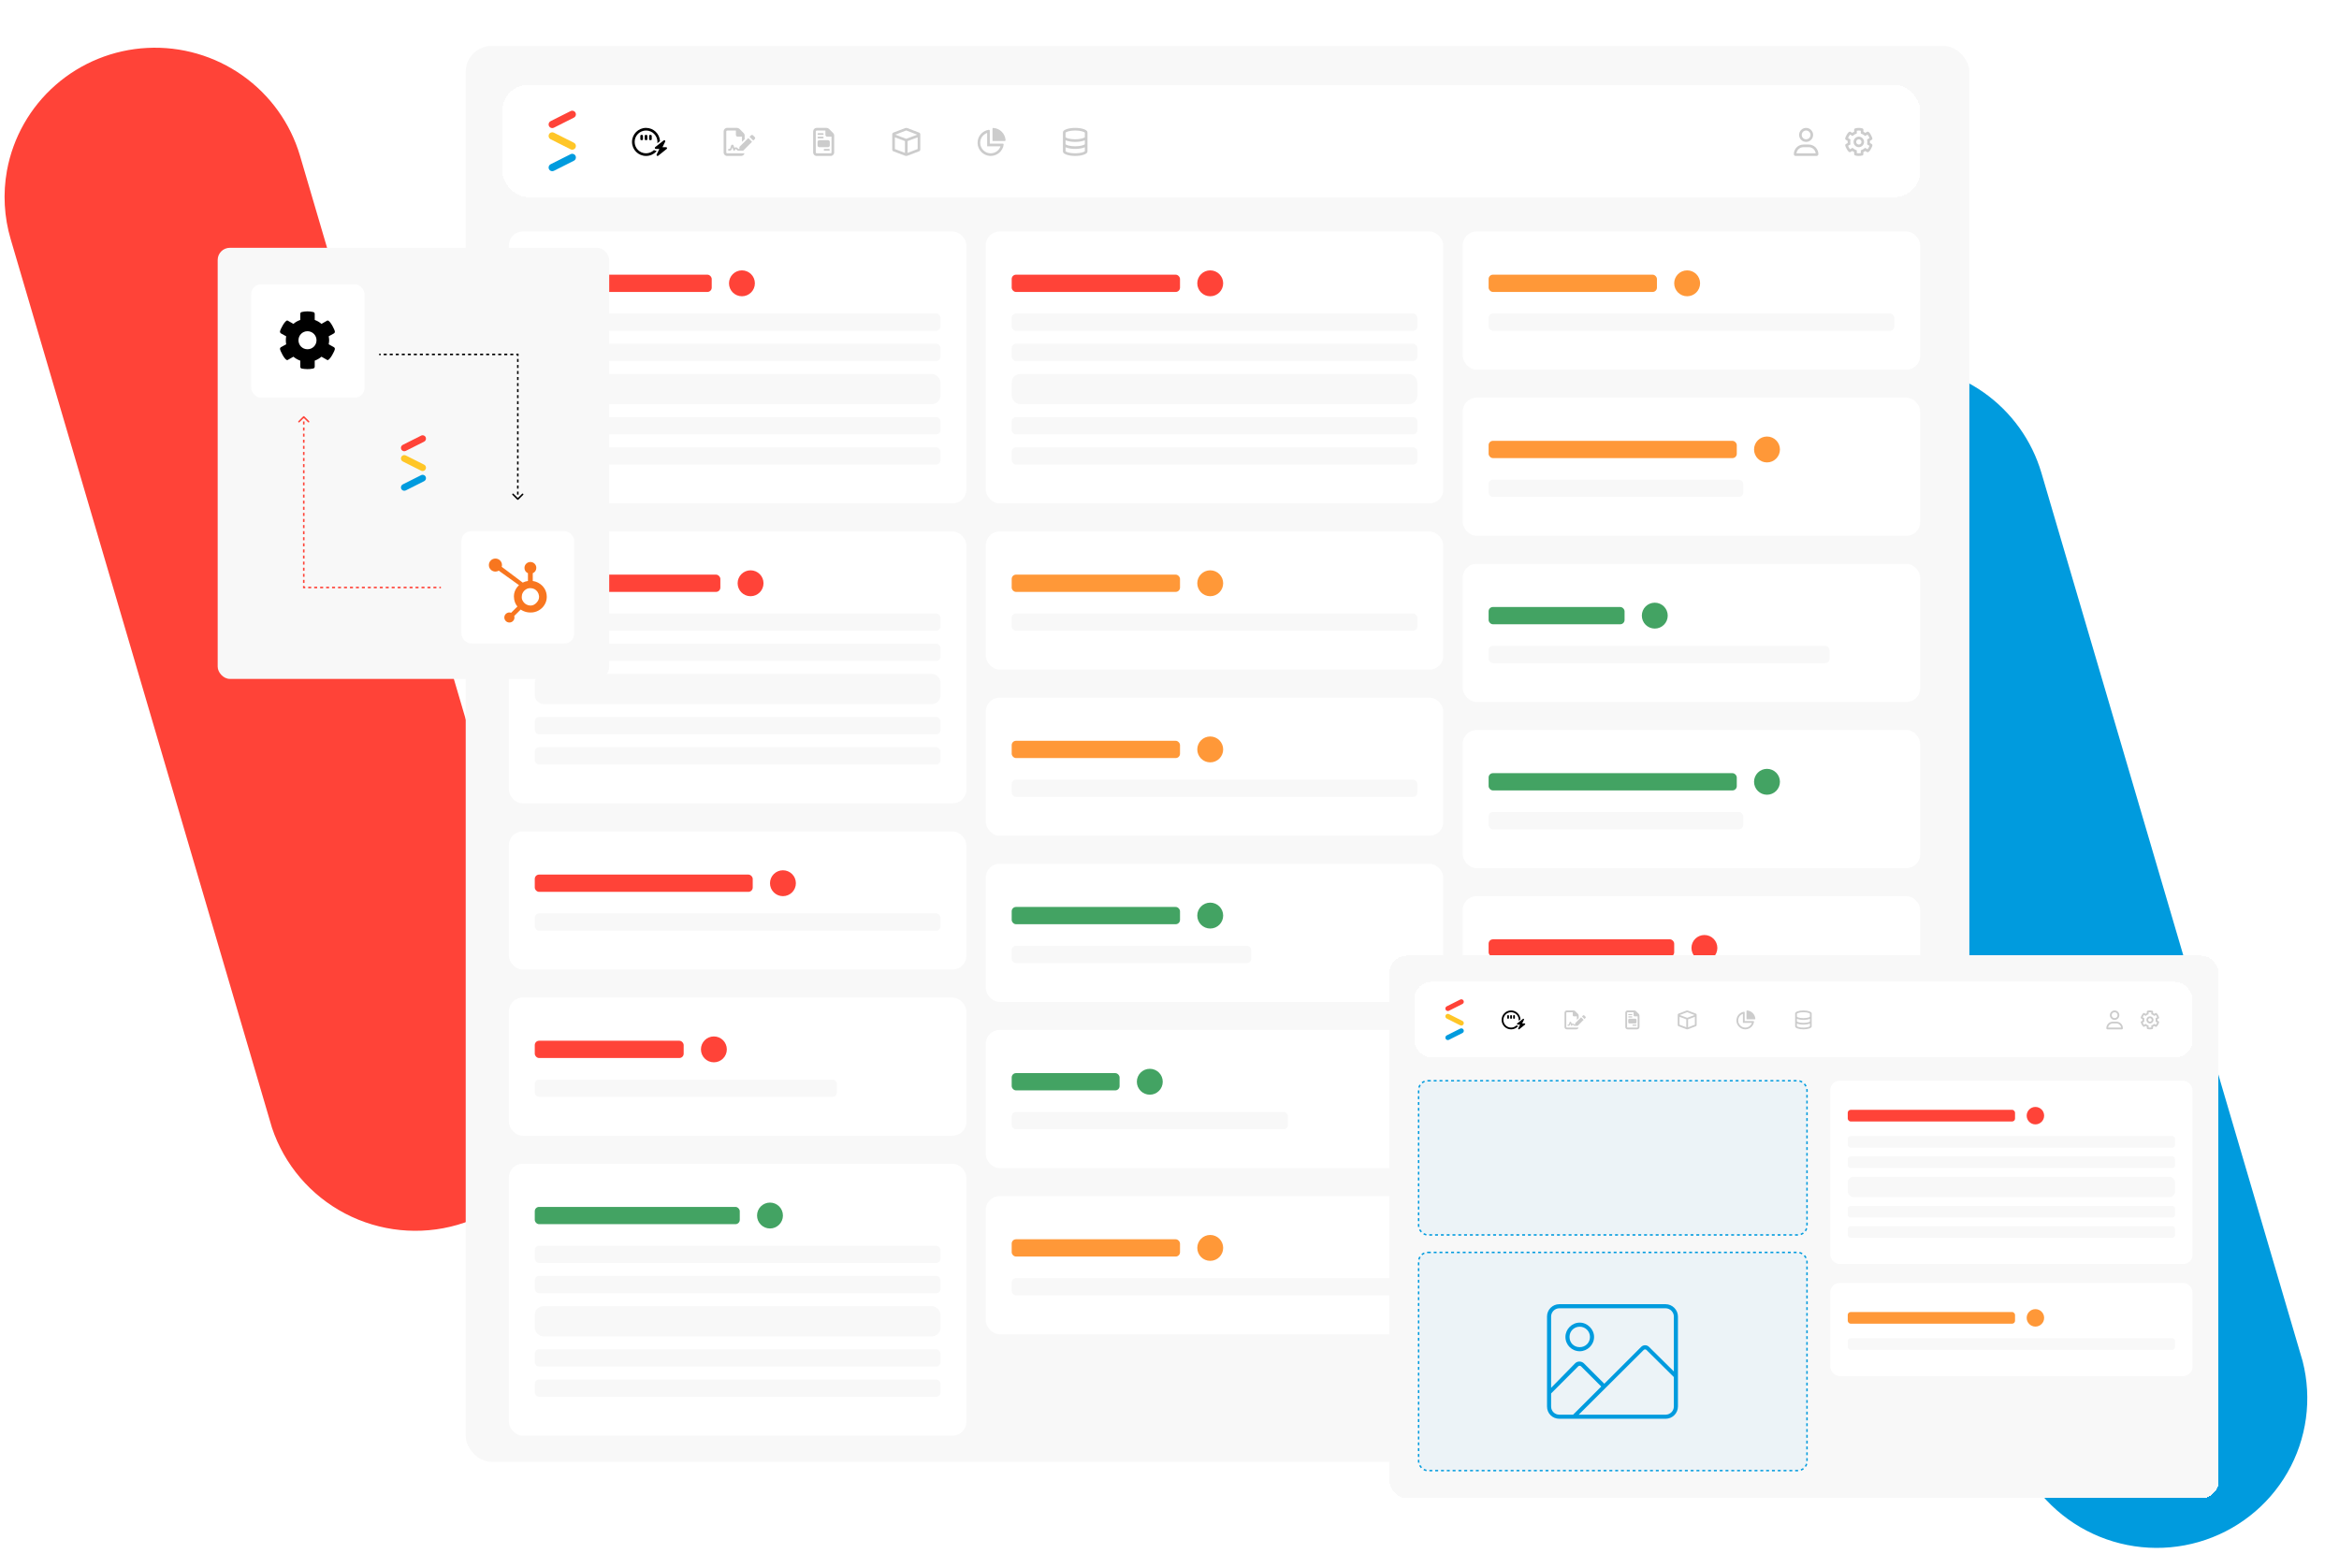 <svg width="1120" height="751" viewBox="0 0 1120 751" fill="none" xmlns="http://www.w3.org/2000/svg">
<g clip-path="url(#clip0_1167_3131)">
<path d="M758.078 219.158C756.07 230.092 751.524 240.405 744.802 249.276L477.943 603.324C466.206 617.792 449.273 627.152 430.711 629.434C412.149 631.716 393.406 626.741 378.431 615.557C363.456 604.373 353.418 587.853 350.432 569.477C347.446 551.101 351.744 532.304 362.421 517.046L629.281 162.997C639.042 150.086 652.904 140.838 668.624 136.749C684.344 132.66 701.002 133.969 715.902 140.466C730.802 146.963 743.072 158.267 750.726 172.548C758.38 186.829 760.97 203.252 758.078 219.158V219.158Z" fill="#FFC627"/>
<path d="M3.323 81.72C1.348 92.66 1.966 103.913 5.13 114.584L130.224 540.006C136.107 557.682 148.654 572.41 165.22 581.089C181.787 589.768 201.08 591.719 219.036 586.531C236.992 581.344 252.209 569.423 261.481 553.279C270.753 537.136 273.357 518.03 268.743 499.987L143.649 74.565C139.066 59.042 129.354 45.501 116.084 36.133C102.815 26.765 86.764 22.118 70.53 22.946C54.297 23.774 38.83 30.027 26.633 40.693C14.436 51.359 6.223 65.815 3.323 81.72V81.72Z" fill="#FF4338"/>
<path d="M837.17 233.56C835.194 244.5 835.813 255.753 838.976 266.424L964.07 691.846C969.954 709.522 982.5 724.25 999.066 732.929C1015.63 741.608 1034.93 743.559 1052.88 738.372C1070.84 733.184 1086.06 721.263 1095.33 705.12C1104.6 688.976 1107.2 669.87 1102.59 651.827L977.496 226.405C972.913 210.882 963.2 197.341 949.931 187.973C936.661 178.605 920.611 173.959 904.377 174.786C888.143 175.614 872.676 181.867 860.479 192.533C848.282 203.199 840.07 217.655 837.17 233.56V233.56Z" fill="#009BDE"/>
<rect x="223" y="22" width="720" height="678" rx="12.4" fill="#F8F8F8"/>
<g filter="url(#filter0_d_1167_3131)">
<rect x="243.667" y="106.734" width="219.067" height="130.2" rx="6.613" fill="white"/>
<rect x="256.067" y="127.4" width="84.734" height="8.267" rx="2.067" fill="#FF4338"/>
<circle cx="355.267" cy="131.534" r="6.2" fill="#FF4338"/>
<rect x="256.067" y="146" width="194.267" height="8.267" rx="2.067" fill="#F8F8F8"/>
<rect x="256.067" y="160.467" width="194.267" height="8.267" rx="2.067" fill="#F8F8F8"/>
<rect x="256.067" y="174.934" width="194.267" height="14.467" rx="4.133" fill="#F8F8F8"/>
<rect x="256.067" y="195.601" width="194.267" height="8.267" rx="2.067" fill="#F8F8F8"/>
<rect x="256.067" y="210.067" width="194.267" height="8.267" rx="2.067" fill="#F8F8F8"/>
<rect x="243.667" y="250.367" width="219.067" height="130.2" rx="6.613" fill="white"/>
<rect x="256.067" y="271.034" width="88.867" height="8.267" rx="2.067" fill="#FF4338"/>
<circle cx="359.4" cy="275.167" r="6.2" fill="#FF4338"/>
<rect x="256.067" y="289.634" width="194.267" height="8.267" rx="2.067" fill="#F8F8F8"/>
<rect x="256.067" y="304.101" width="194.267" height="8.267" rx="2.067" fill="#F8F8F8"/>
<rect x="256.067" y="318.568" width="194.267" height="14.467" rx="4.133" fill="#F8F8F8"/>
<rect x="256.067" y="339.234" width="194.267" height="8.267" rx="2.067" fill="#F8F8F8"/>
<rect x="256.067" y="353.701" width="194.267" height="8.267" rx="2.067" fill="#F8F8F8"/>
<rect x="243.667" y="394.001" width="219.067" height="66.133" rx="6.613" fill="white"/>
<rect x="256.067" y="414.668" width="104.367" height="8.267" rx="2.067" fill="#FF4338"/>
<circle cx="374.9" cy="418.801" r="6.2" fill="#FF4338"/>
<rect x="256.067" y="433.268" width="194.267" height="8.267" rx="2.067" fill="#F8F8F8"/>
<rect x="243.667" y="473.568" width="219.067" height="66.133" rx="6.613" fill="white"/>
<rect x="256.067" y="494.235" width="71.3" height="8.267" rx="2.067" fill="#FF4338"/>
<circle cx="341.834" cy="498.368" r="6.2" fill="#FF4338"/>
<rect x="256.067" y="512.835" width="144.667" height="8.267" rx="2.067" fill="#F8F8F8"/>
<rect x="243.667" y="553.135" width="219.067" height="130.2" rx="6.613" fill="white"/>
<rect x="256.067" y="573.802" width="98.167" height="8.267" rx="2.067" fill="#43A363"/>
<circle cx="368.701" cy="577.935" r="6.2" fill="#43A363"/>
<rect x="256.067" y="592.402" width="194.267" height="8.267" rx="2.067" fill="#F8F8F8"/>
<rect x="256.067" y="606.868" width="194.267" height="8.267" rx="2.067" fill="#F8F8F8"/>
<rect x="256.067" y="621.335" width="194.267" height="14.467" rx="4.133" fill="#F8F8F8"/>
<rect x="256.067" y="642.002" width="194.267" height="8.267" rx="2.067" fill="#F8F8F8"/>
<rect x="256.067" y="656.469" width="194.267" height="8.267" rx="2.067" fill="#F8F8F8"/>
</g>
<g filter="url(#filter1_d_1167_3131)">
<rect x="472.034" y="106.734" width="219.067" height="130.2" rx="6.613" fill="white"/>
<rect x="484.434" y="127.4" width="80.6" height="8.267" rx="2.067" fill="#FF4338"/>
<circle cx="579.501" cy="131.534" r="6.2" fill="#FF4338"/>
<rect x="484.434" y="146" width="194.267" height="8.267" rx="2.067" fill="#F8F8F8"/>
<rect x="484.434" y="160.467" width="194.267" height="8.267" rx="2.067" fill="#F8F8F8"/>
<rect x="484.434" y="174.934" width="194.267" height="14.467" rx="4.133" fill="#F8F8F8"/>
<rect x="484.434" y="195.601" width="194.267" height="8.267" rx="2.067" fill="#F8F8F8"/>
<rect x="484.434" y="210.067" width="194.267" height="8.267" rx="2.067" fill="#F8F8F8"/>
<rect x="472.034" y="250.367" width="219.067" height="66.133" rx="6.613" fill="white"/>
<rect x="484.434" y="271.034" width="80.6" height="8.267" rx="2.067" fill="#FF9838"/>
<circle cx="579.501" cy="275.167" r="6.2" fill="#FF9838"/>
<rect x="484.434" y="289.634" width="194.267" height="8.267" rx="2.067" fill="#F8F8F8"/>
<rect x="472.034" y="329.934" width="219.067" height="66.133" rx="6.613" fill="white"/>
<rect x="484.434" y="350.601" width="80.6" height="8.267" rx="2.067" fill="#FF9838"/>
<circle cx="579.501" cy="354.734" r="6.2" fill="#FF9838"/>
<rect x="484.434" y="369.201" width="194.267" height="8.267" rx="2.067" fill="#F8F8F8"/>
<rect x="472.034" y="409.501" width="219.067" height="66.133" rx="6.613" fill="white"/>
<rect x="484.434" y="430.168" width="80.6" height="8.267" rx="2.067" fill="#43A363"/>
<circle cx="579.501" cy="434.301" r="6.2" fill="#43A363"/>
<rect x="484.434" y="448.768" width="114.7" height="8.267" rx="2.067" fill="#F8F8F8"/>
<rect x="472.034" y="489.068" width="219.067" height="66.133" rx="6.613" fill="white"/>
<rect x="484.434" y="509.735" width="51.667" height="8.267" rx="2.067" fill="#43A363"/>
<circle cx="550.568" cy="513.868" r="6.2" fill="#43A363"/>
<rect x="484.434" y="528.335" width="132.267" height="8.267" rx="2.067" fill="#F8F8F8"/>
<rect x="472.034" y="568.635" width="219.067" height="66.133" rx="6.613" fill="white"/>
<rect x="484.434" y="589.302" width="80.6" height="8.267" rx="2.067" fill="#FF9838"/>
<circle cx="579.501" cy="593.435" r="6.2" fill="#FF9838"/>
<rect x="484.434" y="607.902" width="194.267" height="8.267" rx="2.067" fill="#F8F8F8"/>
</g>
<g filter="url(#filter2_d_1167_3131)">
<rect x="700.401" y="106.734" width="219.067" height="66.133" rx="6.613" fill="white"/>
<rect x="712.801" y="127.4" width="80.6" height="8.267" rx="2.067" fill="#FF9838"/>
<circle cx="807.868" cy="131.534" r="6.2" fill="#FF9838"/>
<rect x="712.801" y="146" width="194.267" height="8.267" rx="2.067" fill="#F8F8F8"/>
<rect x="700.401" y="186.3" width="219.067" height="66.133" rx="6.613" fill="white"/>
<rect x="712.801" y="206.967" width="118.834" height="8.267" rx="2.067" fill="#FF9838"/>
<circle cx="846.102" cy="211.101" r="6.2" fill="#FF9838"/>
<rect x="712.801" y="225.567" width="121.934" height="8.267" rx="2.067" fill="#F8F8F8"/>
<rect x="700.401" y="265.867" width="219.067" height="66.133" rx="6.613" fill="white"/>
<rect x="712.801" y="286.534" width="65.1" height="8.267" rx="2.067" fill="#43A363"/>
<circle cx="792.368" cy="290.667" r="6.2" fill="#43A363"/>
<rect x="712.801" y="305.134" width="163.267" height="8.267" rx="2.067" fill="#F8F8F8"/>
<rect x="700.401" y="345.434" width="219.067" height="66.133" rx="6.613" fill="white"/>
<rect x="712.801" y="366.101" width="118.834" height="8.267" rx="2.067" fill="#43A363"/>
<circle cx="846.102" cy="370.234" r="6.2" fill="#43A363"/>
<rect x="712.801" y="384.701" width="121.934" height="8.267" rx="2.067" fill="#F8F8F8"/>
<rect x="700.401" y="425.001" width="219.067" height="130.2" rx="6.613" fill="white"/>
<rect x="712.801" y="445.668" width="88.867" height="8.267" rx="2.067" fill="#FF4338"/>
<circle cx="816.135" cy="449.801" r="6.2" fill="#FF4338"/>
<rect x="712.801" y="464.268" width="194.267" height="8.267" rx="2.067" fill="#F8F8F8"/>
<rect x="712.801" y="478.735" width="194.267" height="8.267" rx="2.067" fill="#F8F8F8"/>
<rect x="712.801" y="493.201" width="194.267" height="14.467" rx="4.133" fill="#F8F8F8"/>
<rect x="712.801" y="513.868" width="194.267" height="8.267" rx="2.067" fill="#F8F8F8"/>
<rect x="712.801" y="528.335" width="194.267" height="8.267" rx="2.067" fill="#F8F8F8"/>
</g>
<g filter="url(#filter3_d_1167_3131)">
<rect x="240.567" y="36.467" width="678.902" height="53.785" rx="12.4" fill="white" shape-rendering="crispEdges"/>
<path d="M274.019 67.551C273.748 67.55 273.482 67.486 273.24 67.364L263.592 62.515C263.194 62.297 262.896 61.932 262.76 61.497C262.625 61.062 262.662 60.591 262.865 60.184C263.067 59.776 263.419 59.464 263.847 59.312C264.274 59.16 264.743 59.181 265.155 59.37L274.803 64.22C275.155 64.397 275.437 64.689 275.604 65.048C275.77 65.407 275.811 65.811 275.721 66.197C275.63 66.582 275.413 66.926 275.104 67.171C274.795 67.417 274.413 67.551 274.019 67.551V67.551Z" fill="#FFC627"/>
<path d="M274.019 48.867C273.748 48.867 273.482 48.931 273.24 49.053L263.592 53.907C263.194 54.125 262.896 54.49 262.76 54.925C262.625 55.359 262.662 55.83 262.865 56.238C263.067 56.645 263.419 56.958 263.847 57.11C264.274 57.262 264.743 57.241 265.155 57.051L274.803 52.198C275.155 52.02 275.437 51.728 275.604 51.37C275.77 51.011 275.811 50.606 275.721 50.221C275.63 49.835 275.413 49.492 275.104 49.246C274.795 49.001 274.413 48.867 274.019 48.867V48.867Z" fill="#FF4338"/>
<path d="M274.019 69.509C273.748 69.509 273.482 69.573 273.24 69.695L263.592 74.549C263.194 74.767 262.896 75.132 262.76 75.567C262.625 76.001 262.662 76.472 262.865 76.88C263.067 77.287 263.419 77.6 263.847 77.752C264.274 77.904 264.743 77.883 265.155 77.693L274.803 72.84C275.155 72.662 275.437 72.371 275.604 72.012C275.77 71.653 275.811 71.248 275.721 70.863C275.63 70.477 275.413 70.134 275.104 69.888C274.795 69.643 274.413 69.509 274.019 69.509V69.509Z" fill="#009BDE"/>
<path d="M314.021 68.02H314.388L314.152 68.518C312.945 69.778 311.24 70.539 309.351 70.539C305.625 70.539 302.634 67.548 302.634 63.822C302.634 60.123 305.625 57.105 309.351 57.105C312.919 57.105 315.832 59.913 316.041 63.428L314.756 64.452C314.782 64.242 314.808 64.032 314.808 63.822C314.808 60.831 312.342 58.365 309.351 58.365C306.334 58.365 303.894 60.831 303.894 63.822C303.894 66.839 306.334 69.279 309.351 69.279C310.82 69.279 312.185 68.676 313.182 67.705C313.418 67.915 313.706 68.02 314.021 68.02ZM311.24 60.464H311.66C311.87 60.464 312.08 60.673 312.08 60.883V62.563C312.08 62.799 311.87 62.982 311.66 62.982H311.24C311.004 62.982 310.82 62.799 310.82 62.563V60.883C310.82 60.673 311.004 60.464 311.24 60.464ZM307.042 60.464H307.462C307.672 60.464 307.882 60.673 307.882 60.883V62.563C307.882 62.799 307.672 62.982 307.462 62.982H307.042C306.806 62.982 306.622 62.799 306.622 62.563V60.883C306.622 60.673 306.806 60.464 307.042 60.464ZM309.141 60.464H309.561C309.771 60.464 309.981 60.673 309.981 60.883V62.563C309.981 62.799 309.771 62.982 309.561 62.982H309.141C308.905 62.982 308.721 62.799 308.721 62.563V60.883C308.721 60.673 308.905 60.464 309.141 60.464ZM319.374 66.656C319.452 66.839 319.4 67.049 319.242 67.18L315.176 70.434C315.097 70.512 314.992 70.539 314.861 70.539C314.756 70.539 314.651 70.512 314.572 70.46C314.388 70.329 314.336 70.093 314.415 69.883L315.727 67.18H314.021C313.811 67.18 313.628 67.075 313.575 66.865C313.496 66.682 313.549 66.472 313.706 66.341L317.773 63.114C317.93 62.956 318.193 62.956 318.377 63.087C318.56 63.218 318.613 63.455 318.534 63.664L317.222 66.341H318.927C319.137 66.341 319.321 66.472 319.374 66.656Z" fill="black"/>
<path d="M347.76 68.859C347.76 69.096 347.944 69.279 348.18 69.279H356.497C356.314 70.014 355.658 70.539 354.897 70.539H348.154C347.236 70.539 346.501 69.804 346.501 68.859V58.784C346.501 57.866 347.236 57.105 348.154 57.105H352.929C353.375 57.105 353.795 57.289 354.11 57.604L356.078 59.572C356.392 59.886 356.576 60.306 356.576 60.752V62.536L355.29 63.796V61.303H353.218C352.745 61.303 352.378 60.936 352.378 60.464V58.391H348.18C347.944 58.391 347.76 58.575 347.76 58.811V68.859ZM354.162 66.105L358.308 61.985L360.092 63.77L355.973 67.915C355.894 67.994 355.789 68.02 355.684 68.02H353.637C353.218 68.02 352.824 67.784 352.64 67.416C352.562 67.259 352.431 67.233 352.378 67.233C352.299 67.233 352.168 67.259 352.089 67.39L351.906 67.81C351.827 67.941 351.67 68.02 351.538 68.02H351.486C351.329 68.02 351.171 67.915 351.119 67.731L350.699 66.419L350.41 67.259C350.253 67.731 349.833 68.02 349.335 68.02H349.02C348.784 68.02 348.6 67.836 348.6 67.6C348.6 67.39 348.784 67.18 349.02 67.18H349.335C349.466 67.18 349.571 67.102 349.623 66.997L350.095 65.554C350.174 65.291 350.41 65.134 350.699 65.134C350.961 65.134 351.197 65.291 351.276 65.554L351.643 66.656C352.168 66.236 353.06 66.393 353.375 67.023C353.428 67.128 353.533 67.18 353.637 67.18H354.057V66.393C354.057 66.288 354.083 66.183 354.162 66.105ZM361.404 61.513C361.666 61.776 361.666 62.195 361.404 62.458L360.695 63.166L358.911 61.382L359.62 60.673C359.882 60.411 360.302 60.411 360.564 60.673L361.404 61.513Z" fill="black" fill-opacity="0.2"/>
<path d="M391.467 63.822C391.467 63.376 391.834 62.982 392.306 62.982H396.504C396.95 62.982 397.344 63.376 397.344 63.822V65.501C397.344 65.973 396.95 66.341 396.504 66.341H392.306C391.834 66.341 391.467 65.973 391.467 65.501V63.822ZM398.944 59.572C399.259 59.886 399.443 60.306 399.443 60.752V68.859C399.443 69.804 398.682 70.539 397.764 70.539H391.047C390.102 70.539 389.368 69.804 389.368 68.859V58.784C389.368 57.866 390.102 57.105 391.047 57.105H395.796C396.242 57.105 396.662 57.289 396.976 57.604L398.944 59.572ZM398.183 68.859H398.157V61.303H396.084C395.612 61.303 395.245 60.936 395.245 60.464V58.391H391.047C390.811 58.391 390.627 58.575 390.627 58.811V68.859C390.627 69.096 390.811 69.279 391.047 69.279H397.764C397.973 69.279 398.183 69.096 398.183 68.859ZM391.886 60.464C391.65 60.464 391.467 60.28 391.467 60.044C391.467 59.834 391.65 59.624 391.886 59.624H393.985C394.195 59.624 394.405 59.834 394.405 60.044C394.405 60.28 394.195 60.464 393.985 60.464H391.886ZM391.886 62.143C391.65 62.143 391.467 61.959 391.467 61.723C391.467 61.513 391.65 61.303 391.886 61.303H393.985C394.195 61.303 394.405 61.513 394.405 61.723C394.405 61.959 394.195 62.143 393.985 62.143H391.886ZM396.924 67.18C397.134 67.18 397.344 67.39 397.344 67.6C397.344 67.836 397.134 68.02 396.924 68.02H394.825C394.589 68.02 394.405 67.836 394.405 67.6C394.405 67.39 394.589 67.18 394.825 67.18H396.924Z" fill="black" fill-opacity="0.2"/>
<path d="M440.117 59.362C440.432 59.493 440.668 59.808 440.668 60.149V67.521C440.668 67.862 440.432 68.177 440.117 68.308L434.528 70.434C434.345 70.512 434.135 70.539 433.951 70.539C433.741 70.539 433.531 70.512 433.348 70.434L427.759 68.308C427.444 68.177 427.234 67.862 427.234 67.521V60.149C427.234 59.808 427.444 59.493 427.759 59.362L433.348 57.236C433.531 57.158 433.741 57.105 433.951 57.105C434.135 57.105 434.345 57.158 434.528 57.236L440.117 59.362ZM433.794 58.391L428.677 60.359L433.951 62.326L439.198 60.359L434.082 58.391C434.03 58.391 433.977 58.365 433.951 58.365C433.899 58.365 433.846 58.391 433.794 58.391ZM428.494 61.618V67.233L433.321 69.069V63.428L428.494 61.618ZM434.581 69.069L439.408 67.233V61.618L434.581 63.428V69.069Z" fill="black" fill-opacity="0.2"/>
<path d="M480.196 64.662C480.432 64.662 480.642 64.898 480.59 65.134C480.17 68.204 477.546 70.539 474.372 70.539C474.319 70.539 474.241 70.539 474.162 70.539C470.908 70.434 468.206 67.731 468.101 64.478C467.97 61.198 470.357 58.47 473.48 58.024C473.48 58.024 473.506 58.024 473.532 58.024C473.742 58.024 473.952 58.207 473.952 58.443V64.662H480.196ZM474.372 69.279C476.523 69.279 478.438 67.889 479.094 65.921H472.693V59.519C470.672 60.227 469.282 62.195 469.36 64.425C469.439 67.023 471.617 69.201 474.188 69.279C474.241 69.279 474.293 69.279 474.372 69.279ZM475.657 57.132C478.806 57.341 481.298 59.834 481.508 62.982C481.534 63.218 481.325 63.402 481.088 63.402H475.238V57.551C475.238 57.315 475.421 57.105 475.631 57.105C475.657 57.105 475.657 57.132 475.657 57.132Z" fill="black" fill-opacity="0.2"/>
<path d="M514.845 57.105C518.072 57.105 520.722 58.05 520.722 59.204V68.44C520.722 69.62 518.072 70.539 514.845 70.539C511.591 70.539 508.968 69.62 508.968 68.44V59.204C508.968 58.05 511.591 57.105 514.845 57.105ZM514.845 69.279C517.416 69.279 519.069 68.676 519.463 68.308V66.393C518.361 66.865 516.655 67.18 514.819 67.18C512.956 67.18 511.303 66.865 510.227 66.393V68.308C510.594 68.676 512.247 69.279 514.845 69.279ZM519.463 64.95V63.035C518.361 63.507 516.708 63.822 514.845 63.822C512.956 63.822 511.303 63.507 510.227 63.035V64.95C510.594 65.317 512.247 65.921 514.845 65.921C517.416 65.921 519.069 65.317 519.463 64.95ZM519.463 61.592V59.362C519.069 58.994 517.416 58.365 514.845 58.365C512.247 58.365 510.594 58.994 510.227 59.362V61.592C510.594 61.959 512.195 62.563 514.819 62.563C517.416 62.563 519.069 61.959 519.463 61.592Z" fill="black" fill-opacity="0.2"/>
<path d="M866.092 65.081C868.637 65.081 870.71 67.154 870.71 69.699C870.71 70.171 870.316 70.539 869.87 70.539H859.795C859.323 70.539 858.956 70.171 858.956 69.699C858.956 67.154 861.002 65.081 863.573 65.081H866.092ZM860.215 69.279H869.424C869.214 67.626 867.797 66.341 866.092 66.341H863.573C861.842 66.341 860.425 67.626 860.215 69.279ZM864.833 63.822C862.97 63.822 861.474 62.327 861.474 60.464C861.474 58.627 862.97 57.105 864.833 57.105C866.669 57.105 868.191 58.627 868.191 60.464C868.191 62.327 866.669 63.822 864.833 63.822ZM864.833 58.365C863.652 58.365 862.734 59.309 862.734 60.464C862.734 61.644 863.652 62.563 864.833 62.563C865.987 62.563 866.932 61.644 866.932 60.464C866.932 59.309 865.987 58.365 864.833 58.365Z" fill="black" fill-opacity="0.2"/>
<path d="M896.579 65.396C896.579 66.105 895.215 68.781 894.323 68.781C894.218 68.781 894.113 68.754 894.008 68.676L893.142 68.177C892.853 68.387 892.565 68.571 892.25 68.702V69.699C892.25 69.988 892.066 70.25 891.778 70.329C891.2 70.486 890.623 70.539 890.046 70.539C889.469 70.539 888.891 70.486 888.314 70.302C888.052 70.224 887.842 69.962 887.842 69.673V68.676C887.527 68.545 887.239 68.361 886.95 68.151L886.084 68.65C885.979 68.728 885.874 68.754 885.769 68.754C884.851 68.754 883.539 65.947 883.539 65.396C883.539 65.186 883.67 64.976 883.88 64.845L884.746 64.347C884.72 64.189 884.72 64.006 884.72 63.822C884.72 63.665 884.72 63.481 884.746 63.324L883.88 62.825C883.67 62.694 883.539 62.484 883.539 62.274C883.539 61.566 884.903 58.889 885.769 58.889C885.874 58.889 885.979 58.916 886.084 58.994L886.95 59.493C887.239 59.283 887.527 59.099 887.842 58.968V57.971C887.842 57.682 888.052 57.42 888.314 57.341C888.891 57.184 889.469 57.105 890.072 57.105C890.649 57.105 891.227 57.184 891.804 57.341C892.066 57.42 892.276 57.682 892.276 57.971V58.968C892.591 59.099 892.88 59.283 893.168 59.493L894.034 58.994C894.139 58.916 894.244 58.889 894.349 58.889C895.267 58.889 896.579 61.697 896.579 62.274C896.579 62.484 896.448 62.694 896.238 62.825L895.372 63.324C895.398 63.481 895.398 63.665 895.398 63.822C895.398 64.006 895.398 64.189 895.372 64.32L896.238 64.819C896.448 64.95 896.579 65.16 896.579 65.396ZM894.244 67.338C894.637 66.865 894.978 66.288 895.188 65.685L894.06 65.029C894.113 64.373 894.139 64.084 894.139 63.822C894.139 63.56 894.113 63.297 894.06 62.641L895.188 61.985C894.978 61.382 894.637 60.805 894.244 60.333L893.089 60.988C891.987 60.175 892.25 60.333 891.017 59.782V58.47C890.781 58.417 890.466 58.365 890.072 58.365C889.784 58.365 889.442 58.391 889.101 58.47V59.782C887.868 60.333 888.131 60.175 887.029 60.988L885.874 60.306C885.481 60.805 885.14 61.382 884.93 61.985L886.058 62.641C886.005 63.297 885.979 63.56 885.979 63.822C885.979 64.111 886.005 64.373 886.058 65.029L884.93 65.659C885.14 66.288 885.481 66.839 885.874 67.338L887.029 66.656C888.131 67.469 887.868 67.311 889.101 67.862V69.174C889.311 69.227 889.652 69.279 890.046 69.279C890.335 69.279 890.676 69.253 891.017 69.174V67.862C892.25 67.311 891.987 67.469 893.089 66.656L894.244 67.338ZM890.072 61.303C891.436 61.303 892.591 62.431 892.591 63.822C892.591 65.186 891.436 66.341 890.072 66.341C888.682 66.341 887.553 65.186 887.553 63.822C887.553 62.431 888.682 61.303 890.072 61.303ZM890.072 65.081C890.754 65.081 891.332 64.53 891.332 63.822C891.332 63.14 890.754 62.563 890.072 62.563C889.364 62.563 888.813 63.14 888.813 63.822C888.813 64.53 889.364 65.081 890.072 65.081Z" fill="black" fill-opacity="0.2"/>
</g>
<g filter="url(#filter4_d_1167_3131)">
<rect x="665.347" y="453.545" width="397.051" height="259.824" rx="8.359" fill="#F8F8F8" shape-rendering="crispEdges"/>
<g filter="url(#filter5_d_1167_3131)">
<rect x="679.278" y="510.664" width="185.987" height="73.838" rx="4.458" fill="#009BDE" fill-opacity="0.05"/>
<rect x="679.278" y="510.664" width="185.987" height="73.838" rx="4.458" stroke="#009BDE" stroke-width="0.697" stroke-dasharray="1.39 1.39"/>
</g>
<rect x="679.278" y="595.647" width="185.987" height="104.487" rx="4.458" fill="#009BDE" fill-opacity="0.05"/>
<rect x="679.278" y="595.647" width="185.987" height="104.487" rx="4.458" stroke="#009BDE" stroke-width="0.697" stroke-dasharray="1.39 1.39"/>
<path d="M797.587 620.453C800.77 620.453 803.464 623.147 803.464 626.33V669.431C803.464 672.737 800.77 675.309 797.587 675.309H746.649C743.343 675.309 740.772 672.737 740.772 669.431V626.33C740.772 623.147 743.343 620.453 746.649 620.453H797.587ZM746.649 673.349H753.261L766.73 659.88L757.057 650.207C756.69 649.84 756.078 649.84 755.71 650.207L742.731 663.186V669.431C742.731 671.635 744.445 673.349 746.649 673.349ZM801.505 669.431V655.35L788.403 642.371C788.036 642.003 787.424 642.003 787.056 642.371L755.955 673.349H797.587C799.668 673.349 801.505 671.635 801.505 669.431ZM801.505 652.656V626.33C801.505 624.249 799.668 622.412 797.587 622.412H746.649C744.445 622.412 742.731 624.249 742.731 626.33V660.493L754.241 648.738C755.343 647.636 757.18 647.636 758.404 648.738L768.2 658.533L785.71 641.024C786.812 639.799 788.648 639.799 789.75 641.024L801.505 652.656ZM756.445 629.269C760.118 629.269 763.302 632.453 763.302 636.126C763.302 639.922 760.118 642.983 756.445 642.983C752.649 642.983 749.588 639.922 749.588 636.126C749.588 632.453 752.649 629.269 756.445 629.269ZM756.445 641.024C759.139 641.024 761.343 638.942 761.343 636.126C761.343 633.432 759.139 631.228 756.445 631.228C753.629 631.228 751.547 633.432 751.547 636.126C751.547 638.942 753.629 641.024 756.445 641.024Z" fill="#009BDE"/>
<g filter="url(#filter6_d_1167_3131)">
<rect x="876.411" y="510.664" width="173.448" height="87.769" rx="4.458" fill="white"/>
<rect x="884.77" y="524.596" width="80.107" height="5.573" rx="1.393" fill="#FF4338"/>
<circle cx="974.628" cy="527.382" r="4.179" fill="#FF4338"/>
<rect x="884.77" y="537.134" width="156.731" height="5.573" rx="1.393" fill="#F8F8F8"/>
<rect x="884.77" y="546.886" width="156.731" height="5.573" rx="1.393" fill="#F8F8F8"/>
<rect x="884.77" y="556.638" width="156.731" height="9.752" rx="2.786" fill="#F8F8F8"/>
<rect x="884.77" y="570.57" width="156.731" height="5.573" rx="1.393" fill="#F8F8F8"/>
<rect x="884.77" y="580.322" width="156.731" height="5.573" rx="1.393" fill="#F8F8F8"/>
<rect x="876.411" y="607.489" width="173.448" height="44.581" rx="4.458" fill="white"/>
<rect x="884.77" y="621.42" width="80.107" height="5.573" rx="1.393" fill="#FF9838"/>
<circle cx="974.628" cy="624.207" r="4.179" fill="#FF9838"/>
<rect x="884.77" y="633.959" width="156.731" height="5.573" rx="1.393" fill="#F8F8F8"/>
</g>
<g filter="url(#filter7_d_1167_3131)">
<rect x="677.188" y="463.297" width="372.67" height="36.257" rx="8.359" fill="white" shape-rendering="crispEdges"/>
<path d="M699.739 484.251C699.556 484.25 699.376 484.207 699.213 484.125L692.71 480.856C692.442 480.709 692.241 480.463 692.149 480.17C692.058 479.877 692.083 479.559 692.22 479.285C692.356 479.01 692.594 478.799 692.882 478.697C693.17 478.594 693.486 478.609 693.764 478.736L700.267 482.005C700.505 482.125 700.695 482.322 700.807 482.563C700.919 482.805 700.947 483.078 700.886 483.338C700.825 483.598 700.678 483.829 700.47 483.995C700.262 484.16 700.004 484.251 699.739 484.251V484.251Z" fill="#FFC627"/>
<path d="M699.739 471.656C699.556 471.656 699.376 471.699 699.213 471.782L692.71 475.053C692.442 475.2 692.241 475.446 692.149 475.739C692.058 476.033 692.083 476.35 692.22 476.625C692.356 476.899 692.594 477.11 692.882 477.212C693.17 477.315 693.486 477.301 693.764 477.173L700.267 473.901C700.505 473.782 700.695 473.585 700.807 473.343C700.919 473.101 700.947 472.828 700.886 472.568C700.825 472.309 700.678 472.077 700.47 471.912C700.262 471.746 700.004 471.656 699.739 471.656V471.656Z" fill="#FF4338"/>
<path d="M699.739 485.57C699.556 485.571 699.376 485.614 699.213 485.696L692.71 488.968C692.442 489.115 692.241 489.361 692.149 489.654C692.058 489.947 692.083 490.265 692.22 490.539C692.356 490.814 692.594 491.025 692.882 491.127C693.17 491.23 693.486 491.215 693.764 491.088L700.267 487.816C700.505 487.696 700.695 487.5 700.807 487.258C700.919 487.016 700.947 486.743 700.886 486.483C700.825 486.223 700.678 485.992 700.47 485.826C700.262 485.661 700.004 485.571 699.739 485.57V485.57Z" fill="#009BDE"/>
<path d="M726.705 484.359H726.952L726.793 484.695C725.98 485.544 724.83 486.057 723.557 486.057C721.045 486.057 719.029 484.041 719.029 481.53C719.029 479.036 721.045 477.002 723.557 477.002C725.962 477.002 727.925 478.894 728.067 481.264L727.2 481.954C727.218 481.813 727.235 481.671 727.235 481.53C727.235 479.513 725.573 477.851 723.557 477.851C721.523 477.851 719.878 479.513 719.878 481.53C719.878 483.563 721.523 485.208 723.557 485.208C724.547 485.208 725.467 484.802 726.139 484.147C726.298 484.289 726.493 484.359 726.705 484.359ZM724.83 479.266H725.113C725.254 479.266 725.396 479.407 725.396 479.549V480.681C725.396 480.84 725.254 480.964 725.113 480.964H724.83C724.671 480.964 724.547 480.84 724.547 480.681V479.549C724.547 479.407 724.671 479.266 724.83 479.266ZM722 479.266H722.283C722.425 479.266 722.566 479.407 722.566 479.549V480.681C722.566 480.84 722.425 480.964 722.283 480.964H722C721.841 480.964 721.717 480.84 721.717 480.681V479.549C721.717 479.407 721.841 479.266 722 479.266ZM723.415 479.266H723.698C723.84 479.266 723.981 479.407 723.981 479.549V480.681C723.981 480.84 723.84 480.964 723.698 480.964H723.415C723.256 480.964 723.132 480.84 723.132 480.681V479.549C723.132 479.407 723.256 479.266 723.415 479.266ZM730.313 483.44C730.366 483.563 730.331 483.705 730.224 483.793L727.483 485.987C727.43 486.04 727.359 486.057 727.271 486.057C727.2 486.057 727.129 486.04 727.076 486.004C726.952 485.916 726.917 485.757 726.97 485.615L727.854 483.793H726.705C726.563 483.793 726.439 483.723 726.404 483.581C726.351 483.457 726.386 483.316 726.493 483.227L729.234 481.052C729.34 480.946 729.517 480.946 729.641 481.034C729.765 481.123 729.8 481.282 729.747 481.423L728.863 483.227H730.012C730.154 483.227 730.277 483.316 730.313 483.44Z" fill="black"/>
<path d="M749.989 484.925C749.989 485.085 750.112 485.208 750.272 485.208H755.878C755.754 485.704 755.312 486.057 754.799 486.057H750.254C749.635 486.057 749.14 485.562 749.14 484.925V478.134C749.14 477.515 749.635 477.002 750.254 477.002H753.473C753.774 477.002 754.057 477.126 754.269 477.338L755.595 478.664C755.807 478.877 755.931 479.16 755.931 479.46V480.663L755.065 481.512V479.832H753.667C753.349 479.832 753.101 479.584 753.101 479.266V477.868H750.272C750.112 477.868 749.989 477.992 749.989 478.151V484.925ZM754.304 483.068L757.099 480.291L758.301 481.494L755.525 484.289C755.471 484.342 755.401 484.359 755.33 484.359H753.95C753.667 484.359 753.402 484.2 753.278 483.953C753.225 483.846 753.137 483.829 753.101 483.829C753.048 483.829 752.96 483.846 752.907 483.935L752.783 484.218C752.73 484.306 752.624 484.359 752.535 484.359H752.5C752.394 484.359 752.288 484.289 752.252 484.165L751.97 483.28L751.775 483.846C751.669 484.165 751.386 484.359 751.05 484.359H750.838C750.678 484.359 750.555 484.236 750.555 484.076C750.555 483.935 750.678 483.793 750.838 483.793H751.05C751.138 483.793 751.209 483.74 751.244 483.67L751.563 482.697C751.616 482.52 751.775 482.414 751.97 482.414C752.146 482.414 752.306 482.52 752.359 482.697L752.606 483.44C752.96 483.157 753.561 483.263 753.774 483.687C753.809 483.758 753.88 483.793 753.95 483.793H754.233V483.263C754.233 483.192 754.251 483.121 754.304 483.068ZM759.186 479.973C759.363 480.15 759.363 480.433 759.186 480.61L758.708 481.087L757.505 479.885L757.983 479.407C758.16 479.23 758.443 479.23 758.62 479.407L759.186 479.973Z" fill="black" fill-opacity="0.2"/>
<path d="M779.666 481.53C779.666 481.229 779.914 480.964 780.232 480.964H783.062C783.362 480.964 783.628 481.229 783.628 481.53V482.661C783.628 482.98 783.362 483.227 783.062 483.227H780.232C779.914 483.227 779.666 482.98 779.666 482.661V481.53ZM784.707 478.664C784.919 478.877 785.043 479.16 785.043 479.46V484.925C785.043 485.562 784.53 486.057 783.911 486.057H779.383C778.746 486.057 778.251 485.562 778.251 484.925V478.134C778.251 477.515 778.746 477.002 779.383 477.002H782.584C782.885 477.002 783.168 477.126 783.38 477.338L784.707 478.664ZM784.194 484.925H784.176V479.832H782.779C782.46 479.832 782.213 479.584 782.213 479.266V477.868H779.383C779.224 477.868 779.1 477.992 779.1 478.151V484.925C779.1 485.085 779.224 485.208 779.383 485.208H783.911C784.052 485.208 784.194 485.085 784.194 484.925ZM779.949 479.266C779.79 479.266 779.666 479.142 779.666 478.983C779.666 478.841 779.79 478.7 779.949 478.7H781.364C781.505 478.7 781.647 478.841 781.647 478.983C781.647 479.142 781.505 479.266 781.364 479.266H779.949ZM779.949 480.398C779.79 480.398 779.666 480.274 779.666 480.115C779.666 479.973 779.79 479.832 779.949 479.832H781.364C781.505 479.832 781.647 479.973 781.647 480.115C781.647 480.274 781.505 480.398 781.364 480.398H779.949ZM783.345 483.793C783.486 483.793 783.628 483.935 783.628 484.076C783.628 484.236 783.486 484.359 783.345 484.359H781.93C781.771 484.359 781.647 484.236 781.647 484.076C781.647 483.935 781.771 483.793 781.93 483.793H783.345Z" fill="black" fill-opacity="0.2"/>
<path d="M812.046 478.523C812.258 478.611 812.417 478.823 812.417 479.053V484.023C812.417 484.253 812.258 484.466 812.046 484.554L808.279 485.987C808.155 486.04 808.013 486.057 807.89 486.057C807.748 486.057 807.607 486.04 807.483 485.987L803.716 484.554C803.503 484.466 803.362 484.253 803.362 484.023V479.053C803.362 478.823 803.503 478.611 803.716 478.523L807.483 477.09C807.607 477.037 807.748 477.002 807.89 477.002C808.013 477.002 808.155 477.037 808.279 477.09L812.046 478.523ZM807.783 477.868L804.335 479.195L807.89 480.521L811.427 479.195L807.978 477.868C807.943 477.868 807.907 477.851 807.89 477.851C807.854 477.851 807.819 477.868 807.783 477.868ZM804.211 480.044V483.829L807.465 485.067V481.264L804.211 480.044ZM808.314 485.067L811.568 483.829V480.044L808.314 481.264V485.067Z" fill="black" fill-opacity="0.2"/>
<path d="M839.627 482.095C839.786 482.095 839.927 482.255 839.892 482.414C839.609 484.483 837.84 486.057 835.7 486.057C835.665 486.057 835.612 486.057 835.559 486.057C833.366 485.987 831.544 484.165 831.473 481.972C831.385 479.761 832.994 477.921 835.099 477.621C835.099 477.621 835.117 477.621 835.134 477.621C835.276 477.621 835.417 477.745 835.417 477.904V482.095H839.627ZM835.7 485.208C837.151 485.208 838.442 484.271 838.884 482.944H834.568V478.629C833.206 479.106 832.269 480.433 832.322 481.936C832.375 483.687 833.843 485.155 835.576 485.208C835.612 485.208 835.647 485.208 835.7 485.208ZM836.567 477.019C838.689 477.161 840.37 478.841 840.511 480.964C840.529 481.123 840.387 481.247 840.228 481.247H836.284V477.302C836.284 477.143 836.408 477.002 836.549 477.002C836.567 477.002 836.567 477.019 836.567 477.019Z" fill="black" fill-opacity="0.2"/>
<path d="M863.546 477.002C865.721 477.002 867.508 477.638 867.508 478.417V484.642C867.508 485.438 865.721 486.057 863.546 486.057C861.353 486.057 859.584 485.438 859.584 484.642V478.417C859.584 477.638 861.353 477.002 863.546 477.002ZM863.546 485.208C865.279 485.208 866.393 484.802 866.659 484.554V483.263C865.916 483.581 864.766 483.793 863.528 483.793C862.272 483.793 861.158 483.581 860.433 483.263V484.554C860.681 484.802 861.795 485.208 863.546 485.208ZM866.659 482.29V480.999C865.916 481.317 864.802 481.53 863.546 481.53C862.272 481.53 861.158 481.317 860.433 480.999V482.29C860.681 482.538 861.795 482.944 863.546 482.944C865.279 482.944 866.393 482.538 866.659 482.29ZM866.659 480.026V478.523C866.393 478.275 865.279 477.851 863.546 477.851C861.795 477.851 860.681 478.275 860.433 478.523V480.026C860.681 480.274 861.759 480.681 863.528 480.681C865.279 480.681 866.393 480.274 866.659 480.026Z" fill="black" fill-opacity="0.2"/>
<path d="M1013.4 482.378C1015.12 482.378 1016.52 483.776 1016.52 485.491C1016.52 485.81 1016.25 486.057 1015.95 486.057H1009.16C1008.84 486.057 1008.59 485.81 1008.59 485.491C1008.59 483.776 1009.97 482.378 1011.71 482.378H1013.4ZM1009.44 485.208H1015.65C1015.51 484.094 1014.55 483.227 1013.4 483.227H1011.71C1010.54 483.227 1009.58 484.094 1009.44 485.208ZM1012.55 481.53C1011.3 481.53 1010.29 480.521 1010.29 479.266C1010.29 478.028 1011.3 477.002 1012.55 477.002C1013.79 477.002 1014.82 478.028 1014.82 479.266C1014.82 480.521 1013.79 481.53 1012.55 481.53ZM1012.55 477.851C1011.76 477.851 1011.14 478.487 1011.14 479.266C1011.14 480.062 1011.76 480.681 1012.55 480.681C1013.33 480.681 1013.97 480.062 1013.97 479.266C1013.97 478.487 1013.33 477.851 1012.55 477.851Z" fill="black" fill-opacity="0.2"/>
<path d="M1033.87 482.591C1033.87 483.068 1032.95 484.872 1032.34 484.872C1032.27 484.872 1032.2 484.855 1032.13 484.802L1031.55 484.466C1031.35 484.607 1031.16 484.731 1030.95 484.819V485.491C1030.95 485.686 1030.82 485.863 1030.63 485.916C1030.24 486.022 1029.85 486.057 1029.46 486.057C1029.07 486.057 1028.68 486.022 1028.29 485.898C1028.12 485.845 1027.98 485.668 1027.98 485.474V484.802C1027.76 484.713 1027.57 484.589 1027.37 484.448L1026.79 484.784C1026.72 484.837 1026.65 484.855 1026.58 484.855C1025.96 484.855 1025.08 482.962 1025.08 482.591C1025.08 482.449 1025.16 482.308 1025.31 482.219L1025.89 481.883C1025.87 481.777 1025.87 481.653 1025.87 481.53C1025.87 481.423 1025.87 481.3 1025.89 481.193L1025.31 480.857C1025.16 480.769 1025.08 480.628 1025.08 480.486C1025.08 480.008 1026 478.204 1026.58 478.204C1026.65 478.204 1026.72 478.222 1026.79 478.275L1027.37 478.611C1027.57 478.47 1027.76 478.346 1027.98 478.258V477.585C1027.98 477.391 1028.12 477.214 1028.29 477.161C1028.68 477.055 1029.07 477.002 1029.48 477.002C1029.87 477.002 1030.26 477.055 1030.65 477.161C1030.82 477.214 1030.97 477.391 1030.97 477.585V478.258C1031.18 478.346 1031.37 478.47 1031.57 478.611L1032.15 478.275C1032.22 478.222 1032.29 478.204 1032.36 478.204C1032.98 478.204 1033.87 480.097 1033.87 480.486C1033.87 480.628 1033.78 480.769 1033.64 480.857L1033.05 481.193C1033.07 481.3 1033.07 481.423 1033.07 481.53C1033.07 481.653 1033.07 481.777 1033.05 481.866L1033.64 482.202C1033.78 482.29 1033.87 482.432 1033.87 482.591ZM1032.29 483.9C1032.56 483.581 1032.79 483.192 1032.93 482.785L1032.17 482.343C1032.2 481.901 1032.22 481.706 1032.22 481.53C1032.22 481.353 1032.2 481.176 1032.17 480.734L1032.93 480.291C1032.79 479.885 1032.56 479.496 1032.29 479.177L1031.51 479.619C1030.77 479.071 1030.95 479.177 1030.12 478.806V477.921C1029.96 477.886 1029.74 477.851 1029.48 477.851C1029.28 477.851 1029.05 477.868 1028.83 477.921V478.806C1027.99 479.177 1028.17 479.071 1027.43 479.619L1026.65 479.16C1026.38 479.496 1026.15 479.885 1026.01 480.291L1026.77 480.734C1026.74 481.176 1026.72 481.353 1026.72 481.53C1026.72 481.724 1026.74 481.901 1026.77 482.343L1026.01 482.768C1026.15 483.192 1026.38 483.563 1026.65 483.9L1027.43 483.44C1028.17 483.988 1027.99 483.882 1028.83 484.253V485.138C1028.97 485.173 1029.2 485.208 1029.46 485.208C1029.66 485.208 1029.89 485.191 1030.12 485.138V484.253C1030.95 483.882 1030.77 483.988 1031.51 483.44L1032.29 483.9ZM1029.48 479.832C1030.4 479.832 1031.18 480.592 1031.18 481.53C1031.18 482.449 1030.4 483.227 1029.48 483.227C1028.54 483.227 1027.78 482.449 1027.78 481.53C1027.78 480.592 1028.54 479.832 1029.48 479.832ZM1029.48 482.378C1029.94 482.378 1030.33 482.007 1030.33 481.53C1030.33 481.07 1029.94 480.681 1029.48 480.681C1029 480.681 1028.63 481.07 1028.63 481.53C1028.63 482.007 1029 482.378 1029.48 482.378Z" fill="black" fill-opacity="0.2"/>
</g>
</g>
<g clip-path="url(#clip1_1167_3131)" filter="url(#filter8_d_1167_3131)">
<rect x="104.238" y="114.218" width="187.476" height="206.443" rx="5.836" fill="#F8F8F8"/>
<rect x="120.286" y="131.725" width="54.261" height="54.261" rx="4.669" fill="white"/>
<path d="M160.362 162.592C160.362 163.564 157.986 167.938 156.906 167.992C156.744 167.992 156.582 167.938 156.474 167.83L153.936 166.372C152.965 167.182 151.885 167.83 150.697 168.262V171.178C150.697 171.61 150.373 171.934 149.941 172.042C149.023 172.258 148.051 172.312 147.187 172.312C146.269 172.312 145.351 172.204 144.433 172.042C144.055 171.934 143.785 171.61 143.785 171.178V168.262C142.543 167.83 141.463 167.182 140.491 166.372L137.953 167.83C137.845 167.938 137.683 167.992 137.521 167.992C136.333 167.992 134.065 163.402 134.065 162.592C134.065 162.322 134.227 161.998 134.497 161.836L137.035 160.432C136.927 159.784 136.873 159.136 136.873 158.488C136.873 157.84 136.927 157.246 137.035 156.598L134.497 155.194C134.227 155.032 134.065 154.708 134.065 154.384C134.065 153.466 136.441 149.039 137.521 149.039C137.683 149.039 137.845 149.093 137.953 149.201L140.491 150.658C141.463 149.794 142.543 149.201 143.785 148.769V145.853C143.785 145.421 144.055 145.097 144.433 144.989C145.351 144.773 146.269 144.665 147.241 144.665C148.159 144.665 149.077 144.773 149.995 144.989C150.373 145.043 150.697 145.421 150.697 145.853V148.769C151.885 149.201 152.965 149.794 153.936 150.658L156.474 149.201C156.582 149.093 156.744 149.039 156.906 149.039C158.094 149.039 160.362 153.628 160.362 154.384C160.362 154.708 160.2 155.032 159.93 155.194L157.392 156.598C157.5 157.246 157.608 157.894 157.608 158.488C157.608 159.136 157.5 159.784 157.392 160.432L159.93 161.836C160.2 161.998 160.362 162.322 160.362 162.592ZM147.241 162.808C149.617 162.808 151.561 160.918 151.561 158.488C151.561 156.112 149.617 154.168 147.241 154.168C144.811 154.168 142.921 156.112 142.921 158.488C142.921 160.918 144.811 162.808 147.241 162.808Z" fill="black"/>
<rect x="220.955" y="249.901" width="53.99" height="53.801" rx="4.669" fill="white"/>
<g clip-path="url(#clip2_1167_3131)">
<path d="M260.83 277.578C260.143 276.414 259.163 275.447 257.985 274.772C257.087 274.254 256.157 273.924 255.108 273.782V270.051C255.617 269.841 256.051 269.485 256.354 269.028C256.657 268.571 256.814 268.035 256.807 267.488C256.809 267.119 256.737 266.752 256.596 266.41C256.455 266.069 256.248 265.758 255.985 265.496C255.723 265.234 255.411 265.026 255.067 264.885C254.723 264.743 254.355 264.67 253.983 264.67C253.23 264.67 252.507 264.966 251.974 265.494C251.44 266.022 251.139 266.739 251.137 267.487C251.137 268.632 251.748 269.609 252.8 270.051V273.761C251.929 273.885 251.084 274.149 250.296 274.541L240.238 266.978C240.308 266.714 240.37 266.441 240.37 266.153C240.369 264.429 238.962 263.032 237.226 263.032C235.489 263.032 234.085 264.429 234.085 266.153C234.085 267.877 235.492 269.275 237.228 269.275C237.821 269.275 238.369 269.102 238.843 268.819L239.501 269.314L248.524 275.774C248.047 276.209 247.602 276.704 247.247 277.26C246.527 278.394 246.087 279.639 246.087 280.998V281.279C246.09 282.201 246.257 283.115 246.581 283.98C246.854 284.718 247.254 285.391 247.75 285.999L244.752 288.983C243.865 288.655 242.87 288.873 242.199 289.539C241.743 289.989 241.486 290.604 241.489 291.244C241.491 291.885 241.743 292.495 242.202 292.95C242.661 293.406 243.274 293.658 243.92 293.658C244.565 293.658 245.183 293.406 245.638 292.95C246.092 292.495 246.351 291.885 246.348 291.244C246.348 290.999 246.31 290.754 246.235 290.521L249.332 287.446C249.755 287.738 250.214 287.983 250.708 288.194C251.723 288.636 252.82 288.865 253.929 288.867H254.141C255.44 288.867 256.665 288.563 257.816 287.944C258.998 287.314 259.992 286.385 260.696 285.25C261.418 284.105 261.813 282.837 261.813 281.441V281.372C261.813 280 261.493 278.736 260.825 277.577L260.83 277.578ZM257.049 284.031C256.209 284.958 255.242 285.531 254.15 285.531H253.943C253.32 285.531 252.708 285.36 252.112 285.047C251.46 284.71 250.907 284.21 250.507 283.596C250.074 282.989 249.839 282.325 249.839 281.622V281.412C249.839 280.72 249.973 280.064 250.31 279.445C250.67 278.744 251.157 278.242 251.804 277.823C252.451 277.405 253.117 277.204 253.875 277.204H253.946C254.628 277.204 255.28 277.338 255.891 277.648C256.511 277.971 257.037 278.447 257.42 279.029C257.8 279.612 258.035 280.277 258.105 280.968L258.122 281.405C258.122 282.355 257.755 283.236 257.023 284.035L257.049 284.031Z" fill="#F8761F"/>
</g>
<path d="M247.946 165.281H248.31V164.917H247.946V165.281ZM247.688 234.84C247.83 234.982 248.061 234.982 248.204 234.84L250.525 232.519C250.667 232.376 250.667 232.145 250.525 232.003C250.382 231.861 250.151 231.861 250.009 232.003L247.946 234.066L245.882 232.003C245.74 231.861 245.509 231.861 245.367 232.003C245.224 232.145 245.224 232.376 245.367 232.519L247.688 234.84ZM181.563 165.646H182.285V164.917H181.563V165.646ZM183.728 165.646H185.171V164.917H183.728V165.646ZM186.614 165.646H188.057V164.917H186.614V165.646ZM189.5 165.646H190.943V164.917H189.5V165.646ZM192.386 165.646H193.829V164.917H192.386V165.646ZM195.272 165.646H196.716V164.917H195.272V165.646ZM198.159 165.646H199.602V164.917H198.159V165.646ZM201.045 165.646H202.488V164.917H201.045V165.646ZM203.931 165.646H205.374V164.917H203.931V165.646ZM206.817 165.646H208.26V164.917H206.817V165.646ZM209.703 165.646H211.147V164.917H209.703V165.646ZM212.59 165.646H214.033V164.917H212.59V165.646ZM215.476 165.646H216.919V164.917H215.476V165.646ZM218.362 165.646H219.805V164.917H218.362V165.646ZM221.248 165.646H222.691V164.917H221.248V165.646ZM224.135 165.646H225.578V164.917H224.135V165.646ZM227.021 165.646H228.464V164.917H227.021V165.646ZM229.907 165.646H231.35V164.917H229.907V165.646ZM232.793 165.646H234.236V164.917H232.793V165.646ZM235.679 165.646H237.122V164.917H235.679V165.646ZM238.566 165.646H240.009V164.917H238.566V165.646ZM241.452 165.646H242.895V164.917H241.452V165.646ZM244.338 165.646H245.781V164.917H244.338V165.646ZM247.224 165.646H247.946V164.917H247.224V165.646ZM247.581 165.281V166.003H248.31V165.281H247.581ZM247.581 167.447V168.891H248.31V167.447H247.581ZM247.581 170.335V171.778H248.31V170.335H247.581ZM247.581 173.222V174.666H248.31V173.222H247.581ZM247.581 176.11V177.553H248.31V176.11H247.581ZM247.581 178.997V180.441H248.31V178.997H247.581ZM247.581 181.885V183.329H248.31V181.885H247.581ZM247.581 184.772V186.216H248.31V184.772H247.581ZM247.581 187.66V189.104H248.31V187.66H247.581ZM247.581 190.547V191.991H248.31V190.547H247.581ZM247.581 193.435V194.879H248.31V193.435H247.581ZM247.581 196.322V197.766H248.31V196.322H247.581ZM247.581 199.21V200.654H248.31V199.21H247.581ZM247.581 202.097V203.541H248.31V202.097H247.581ZM247.581 204.985V206.429H248.31V204.985H247.581ZM247.581 207.873V209.316H248.31V207.873H247.581ZM247.581 210.76V212.204H248.31V210.76H247.581ZM247.581 213.648V215.091H248.31V213.648H247.581ZM247.581 216.535V217.979H248.31V216.535H247.581ZM247.581 219.423V220.866H248.31V219.423H247.581ZM247.581 222.31V223.754H248.31V222.31H247.581ZM247.581 225.198V226.641H248.31V225.198H247.581ZM247.581 228.085V229.529H248.31V228.085H247.581ZM247.581 230.973V232.417H248.31V230.973H247.581ZM247.581 233.86V234.582H248.31V233.86H247.581Z" fill="black"/>
<path d="M145.453 276.892L145.088 276.892L145.088 277.257L145.453 277.257L145.453 276.892ZM145.711 194.932C145.569 194.79 145.338 194.79 145.195 194.932L142.874 197.254C142.732 197.396 142.732 197.627 142.874 197.769C143.017 197.912 143.247 197.912 143.39 197.769L145.453 195.706L147.516 197.769C147.659 197.912 147.89 197.912 148.032 197.769C148.175 197.627 148.175 197.396 148.032 197.254L145.711 194.932ZM211.106 276.527L210.393 276.527L210.393 277.257L211.106 277.257L211.106 276.527ZM208.966 276.527L207.538 276.527L207.538 277.257L208.966 277.257L208.966 276.527ZM206.111 276.527L204.684 276.527L204.684 277.257L206.111 277.257L206.111 276.527ZM203.257 276.527L201.829 276.527L201.829 277.257L203.257 277.257L203.257 276.527ZM200.402 276.527L198.975 276.527L198.975 277.257L200.402 277.257L200.402 276.527ZM197.548 276.527L196.12 276.527L196.12 277.257L197.548 277.257L197.548 276.527ZM194.693 276.527L193.266 276.527L193.266 277.257L194.693 277.257L194.693 276.527ZM191.839 276.527L190.411 276.527L190.411 277.257L191.839 277.257L191.839 276.527ZM188.984 276.527L187.557 276.527L187.557 277.257L188.984 277.257L188.984 276.527ZM186.13 276.527L184.702 276.527L184.702 277.257L186.13 277.257L186.13 276.527ZM183.275 276.527L181.848 276.527L181.848 277.257L183.275 277.257L183.275 276.527ZM180.421 276.527L178.993 276.527L178.993 277.257L180.421 277.257L180.421 276.527ZM177.566 276.527L176.139 276.527L176.139 277.257L177.566 277.257L177.566 276.527ZM174.712 276.527L173.284 276.527L173.284 277.257L174.712 277.257L174.712 276.527ZM171.857 276.527L170.43 276.527L170.43 277.257L171.857 277.257L171.857 276.527ZM169.003 276.527L167.575 276.527L167.575 277.257L169.003 277.257L169.003 276.527ZM166.148 276.527L164.721 276.527L164.721 277.257L166.148 277.257L166.148 276.527ZM163.294 276.527L161.866 276.527L161.866 277.257L163.294 277.257L163.294 276.527ZM160.439 276.527L159.012 276.527L159.012 277.257L160.439 277.257L160.439 276.527ZM157.585 276.527L156.158 276.527L156.158 277.257L157.585 277.257L157.585 276.527ZM154.73 276.527L153.303 276.527L153.303 277.257L154.73 277.257L154.73 276.527ZM151.876 276.527L150.449 276.527L150.449 277.257L151.876 277.257L151.876 276.527ZM149.021 276.527L147.594 276.527L147.594 277.257L149.021 277.257L149.021 276.527ZM146.167 276.527L145.453 276.527L145.453 277.257L146.167 277.257L146.167 276.527ZM145.818 276.892L145.818 276.163L145.088 276.163L145.088 276.892L145.818 276.892ZM145.818 274.704L145.818 273.245L145.088 273.245L145.088 274.704L145.818 274.704ZM145.818 271.786L145.818 270.327L145.088 270.327L145.088 271.786L145.818 271.786ZM145.818 268.868L145.818 267.409L145.088 267.409L145.088 268.868L145.818 268.868ZM145.818 265.95L145.818 264.491L145.088 264.491L145.088 265.95L145.818 265.95ZM145.818 263.032L145.818 261.573L145.088 261.573L145.088 263.032L145.818 263.032ZM145.818 260.114L145.818 258.655L145.088 258.655L145.088 260.114L145.818 260.114ZM145.818 257.196L145.818 255.737L145.088 255.737L145.088 257.196L145.818 257.196ZM145.818 254.278L145.818 252.819L145.088 252.819L145.088 254.278L145.818 254.278ZM145.818 251.36L145.818 249.901L145.088 249.901L145.088 251.36L145.818 251.36ZM145.818 248.442L145.818 246.983L145.088 246.983L145.088 248.442L145.818 248.442ZM145.818 245.524L145.818 244.065L145.088 244.065L145.088 245.524L145.818 245.524ZM145.818 242.606L145.818 241.147L145.088 241.147L145.088 242.606L145.818 242.606ZM145.818 239.689L145.818 238.23L145.088 238.23L145.088 239.689L145.818 239.689ZM145.818 236.771L145.818 235.312L145.088 235.312L145.088 236.771L145.818 236.771ZM145.818 233.853L145.818 232.394L145.088 232.394L145.088 233.853L145.818 233.853ZM145.818 230.935L145.818 229.476L145.088 229.476L145.088 230.935L145.818 230.935ZM145.818 228.017L145.818 226.558L145.088 226.558L145.088 228.017L145.818 228.017ZM145.818 225.099L145.818 223.64L145.088 223.64L145.088 225.099L145.818 225.099ZM145.818 222.181L145.818 220.722L145.088 220.722L145.088 222.181L145.818 222.181ZM145.818 219.263L145.818 217.804L145.088 217.804L145.088 219.263L145.818 219.263ZM145.818 216.345L145.818 214.886L145.088 214.886L145.088 216.345L145.818 216.345ZM145.818 213.427L145.818 211.968L145.088 211.968L145.088 213.427L145.818 213.427ZM145.818 210.509L145.818 209.05L145.088 209.05L145.088 210.509L145.818 210.509ZM145.818 207.591L145.818 206.132L145.088 206.132L145.088 207.591L145.818 207.591ZM145.818 204.673L145.818 203.214L145.088 203.214L145.088 204.673L145.818 204.673ZM145.818 201.756L145.818 200.297L145.088 200.297L145.088 201.756L145.818 201.756ZM145.818 198.838L145.818 197.379L145.088 197.379L145.088 198.838L145.818 198.838ZM145.818 195.92L145.818 195.19L145.088 195.19L145.088 195.92L145.818 195.92Z" fill="#FF4338"/>
<path d="M202.373 221.128C202.125 221.128 201.88 221.069 201.658 220.957L192.811 216.51C192.446 216.31 192.173 215.975 192.048 215.576C191.924 215.178 191.958 214.746 192.144 214.372C192.33 213.998 192.653 213.712 193.044 213.572C193.436 213.433 193.866 213.453 194.244 213.626L203.092 218.073C203.414 218.236 203.673 218.504 203.826 218.833C203.979 219.162 204.016 219.533 203.933 219.886C203.85 220.24 203.651 220.555 203.368 220.78C203.085 221.005 202.734 221.128 202.373 221.128V221.128Z" fill="#FFC627"/>
<path d="M202.373 203.994C202.125 203.994 201.88 204.053 201.658 204.165L192.811 208.616C192.446 208.816 192.173 209.151 192.048 209.549C191.924 209.948 191.958 210.38 192.144 210.754C192.33 211.127 192.653 211.414 193.044 211.553C193.436 211.692 193.866 211.673 194.244 211.5L203.092 207.049C203.414 206.886 203.673 206.618 203.826 206.289C203.979 205.96 204.016 205.589 203.933 205.236C203.85 204.882 203.651 204.567 203.368 204.342C203.085 204.117 202.734 203.994 202.373 203.994V203.994Z" fill="#FF4338"/>
<path d="M202.373 222.923C202.125 222.924 201.88 222.982 201.658 223.095L192.811 227.546C192.446 227.746 192.173 228.08 192.048 228.479C191.924 228.878 191.958 229.309 192.144 229.683C192.33 230.057 192.653 230.344 193.044 230.483C193.436 230.622 193.866 230.603 194.244 230.429L203.092 225.978C203.414 225.815 203.673 225.548 203.826 225.219C203.979 224.89 204.016 224.518 203.933 224.165C203.85 223.812 203.651 223.497 203.368 223.271C203.085 223.046 202.734 222.924 202.373 222.923V222.923Z" fill="#009BDE"/>
</g>
</g>
<defs>
<filter id="filter0_d_1167_3131" x="233.333" y="100.534" width="239.734" height="597.268" filterUnits="userSpaceOnUse" color-interpolation-filters="sRGB">
<feFlood flood-opacity="0" result="BackgroundImageFix"/>
<feColorMatrix in="SourceAlpha" type="matrix" values="0 0 0 0 0 0 0 0 0 0 0 0 0 0 0 0 0 0 127 0" result="hardAlpha"/>
<feOffset dy="4.133"/>
<feGaussianBlur stdDeviation="5.167"/>
<feComposite in2="hardAlpha" operator="out"/>
<feColorMatrix type="matrix" values="0 0 0 0 0 0 0 0 0 0 0 0 0 0 0 0 0 0 0.1 0"/>
<feBlend mode="normal" in2="BackgroundImageFix" result="effect1_dropShadow_1167_3131"/>
<feBlend mode="normal" in="SourceGraphic" in2="effect1_dropShadow_1167_3131" result="shape"/>
</filter>
<filter id="filter1_d_1167_3131" x="461.701" y="100.534" width="239.734" height="548.702" filterUnits="userSpaceOnUse" color-interpolation-filters="sRGB">
<feFlood flood-opacity="0" result="BackgroundImageFix"/>
<feColorMatrix in="SourceAlpha" type="matrix" values="0 0 0 0 0 0 0 0 0 0 0 0 0 0 0 0 0 0 127 0" result="hardAlpha"/>
<feOffset dy="4.133"/>
<feGaussianBlur stdDeviation="5.167"/>
<feComposite in2="hardAlpha" operator="out"/>
<feColorMatrix type="matrix" values="0 0 0 0 0 0 0 0 0 0 0 0 0 0 0 0 0 0 0.1 0"/>
<feBlend mode="normal" in2="BackgroundImageFix" result="effect1_dropShadow_1167_3131"/>
<feBlend mode="normal" in="SourceGraphic" in2="effect1_dropShadow_1167_3131" result="shape"/>
</filter>
<filter id="filter2_d_1167_3131" x="690.068" y="100.534" width="239.734" height="469.135" filterUnits="userSpaceOnUse" color-interpolation-filters="sRGB">
<feFlood flood-opacity="0" result="BackgroundImageFix"/>
<feColorMatrix in="SourceAlpha" type="matrix" values="0 0 0 0 0 0 0 0 0 0 0 0 0 0 0 0 0 0 127 0" result="hardAlpha"/>
<feOffset dy="4.133"/>
<feGaussianBlur stdDeviation="5.167"/>
<feComposite in2="hardAlpha" operator="out"/>
<feColorMatrix type="matrix" values="0 0 0 0 0 0 0 0 0 0 0 0 0 0 0 0 0 0 0.1 0"/>
<feBlend mode="normal" in2="BackgroundImageFix" result="effect1_dropShadow_1167_3131"/>
<feBlend mode="normal" in="SourceGraphic" in2="effect1_dropShadow_1167_3131" result="shape"/>
</filter>
<filter id="filter3_d_1167_3131" x="201.3" y="1.333" width="757.435" height="132.319" filterUnits="userSpaceOnUse" color-interpolation-filters="sRGB">
<feFlood flood-opacity="0" result="BackgroundImageFix"/>
<feColorMatrix in="SourceAlpha" type="matrix" values="0 0 0 0 0 0 0 0 0 0 0 0 0 0 0 0 0 0 127 0" result="hardAlpha"/>
<feOffset dy="4.133"/>
<feGaussianBlur stdDeviation="19.633"/>
<feComposite in2="hardAlpha" operator="out"/>
<feColorMatrix type="matrix" values="0 0 0 0 0 0 0 0 0 0 0 0 0 0 0 0 0 0 0.12 0"/>
<feBlend mode="normal" in2="BackgroundImageFix" result="effect1_dropShadow_1167_3131"/>
<feBlend mode="normal" in="SourceGraphic" in2="effect1_dropShadow_1167_3131" result="shape"/>
</filter>
<filter id="filter4_d_1167_3131" x="626.66" y="418.93" width="474.425" height="337.198" filterUnits="userSpaceOnUse" color-interpolation-filters="sRGB">
<feFlood flood-opacity="0" result="BackgroundImageFix"/>
<feColorMatrix in="SourceAlpha" type="matrix" values="0 0 0 0 0 0 0 0 0 0 0 0 0 0 0 0 0 0 127 0" result="hardAlpha"/>
<feOffset dy="4.072"/>
<feGaussianBlur stdDeviation="19.343"/>
<feComposite in2="hardAlpha" operator="out"/>
<feColorMatrix type="matrix" values="0 0 0 0 0 0 0 0 0 0 0 0 0 0 0 0 0 0 0.12 0"/>
<feBlend mode="normal" in2="BackgroundImageFix" result="effect1_dropShadow_1167_3131"/>
<feBlend mode="normal" in="SourceGraphic" in2="effect1_dropShadow_1167_3131" result="shape"/>
</filter>
<filter id="filter5_d_1167_3131" x="671.964" y="506.136" width="200.615" height="88.466" filterUnits="userSpaceOnUse" color-interpolation-filters="sRGB">
<feFlood flood-opacity="0" result="BackgroundImageFix"/>
<feColorMatrix in="SourceAlpha" type="matrix" values="0 0 0 0 0 0 0 0 0 0 0 0 0 0 0 0 0 0 127 0" result="hardAlpha"/>
<feOffset dy="2.786"/>
<feGaussianBlur stdDeviation="3.483"/>
<feComposite in2="hardAlpha" operator="out"/>
<feColorMatrix type="matrix" values="0 0 0 0 0 0 0 0 0 0 0 0 0 0 0 0 0 0 0.1 0"/>
<feBlend mode="normal" in2="BackgroundImageFix" result="effect1_dropShadow_1167_3131"/>
<feBlend mode="normal" in="SourceGraphic" in2="effect1_dropShadow_1167_3131" result="shape"/>
</filter>
<filter id="filter6_d_1167_3131" x="869.445" y="506.485" width="187.38" height="203.401" filterUnits="userSpaceOnUse" color-interpolation-filters="sRGB">
<feFlood flood-opacity="0" result="BackgroundImageFix"/>
<feColorMatrix in="SourceAlpha" type="matrix" values="0 0 0 0 0 0 0 0 0 0 0 0 0 0 0 0 0 0 127 0" result="hardAlpha"/>
<feOffset dy="2.786"/>
<feGaussianBlur stdDeviation="3.483"/>
<feComposite in2="hardAlpha" operator="out"/>
<feColorMatrix type="matrix" values="0 0 0 0 0 0 0 0 0 0 0 0 0 0 0 0 0 0 0.1 0"/>
<feBlend mode="normal" in2="BackgroundImageFix" result="effect1_dropShadow_1167_3131"/>
<feBlend mode="normal" in="SourceGraphic" in2="effect1_dropShadow_1167_3131" result="shape"/>
</filter>
<filter id="filter7_d_1167_3131" x="650.718" y="439.613" width="425.61" height="89.197" filterUnits="userSpaceOnUse" color-interpolation-filters="sRGB">
<feFlood flood-opacity="0" result="BackgroundImageFix"/>
<feColorMatrix in="SourceAlpha" type="matrix" values="0 0 0 0 0 0 0 0 0 0 0 0 0 0 0 0 0 0 127 0" result="hardAlpha"/>
<feOffset dy="2.786"/>
<feGaussianBlur stdDeviation="13.235"/>
<feComposite in2="hardAlpha" operator="out"/>
<feColorMatrix type="matrix" values="0 0 0 0 0 0 0 0 0 0 0 0 0 0 0 0 0 0 0.12 0"/>
<feBlend mode="normal" in2="BackgroundImageFix" result="effect1_dropShadow_1167_3131"/>
<feBlend mode="normal" in="SourceGraphic" in2="effect1_dropShadow_1167_3131" result="shape"/>
</filter>
<filter id="filter8_d_1167_3131" x="93.149" y="107.564" width="209.655" height="228.621" filterUnits="userSpaceOnUse" color-interpolation-filters="sRGB">
<feFlood flood-opacity="0" result="BackgroundImageFix"/>
<feColorMatrix in="SourceAlpha" type="matrix" values="0 0 0 0 0 0 0 0 0 0 0 0 0 0 0 0 0 0 127 0" result="hardAlpha"/>
<feOffset dy="4.436"/>
<feGaussianBlur stdDeviation="5.545"/>
<feComposite in2="hardAlpha" operator="out"/>
<feColorMatrix type="matrix" values="0 0 0 0 0 0 0 0 0 0 0 0 0 0 0 0 0 0 0.1 0"/>
<feBlend mode="normal" in2="BackgroundImageFix" result="effect1_dropShadow_1167_3131"/>
<feBlend mode="normal" in="SourceGraphic" in2="effect1_dropShadow_1167_3131" result="shape"/>
</filter>
<clipPath id="clip0_1167_3131">
<rect width="1120" height="750.733" fill="white"/>
</clipPath>
<clipPath id="clip1_1167_3131">
<rect width="187.476" height="206.443" fill="white" transform="translate(104.238 114.218)"/>
</clipPath>
<clipPath id="clip2_1167_3131">
<rect width="27.728" height="30.625" fill="white" transform="translate(234.085 263.032)"/>
</clipPath>
</defs>
</svg>
